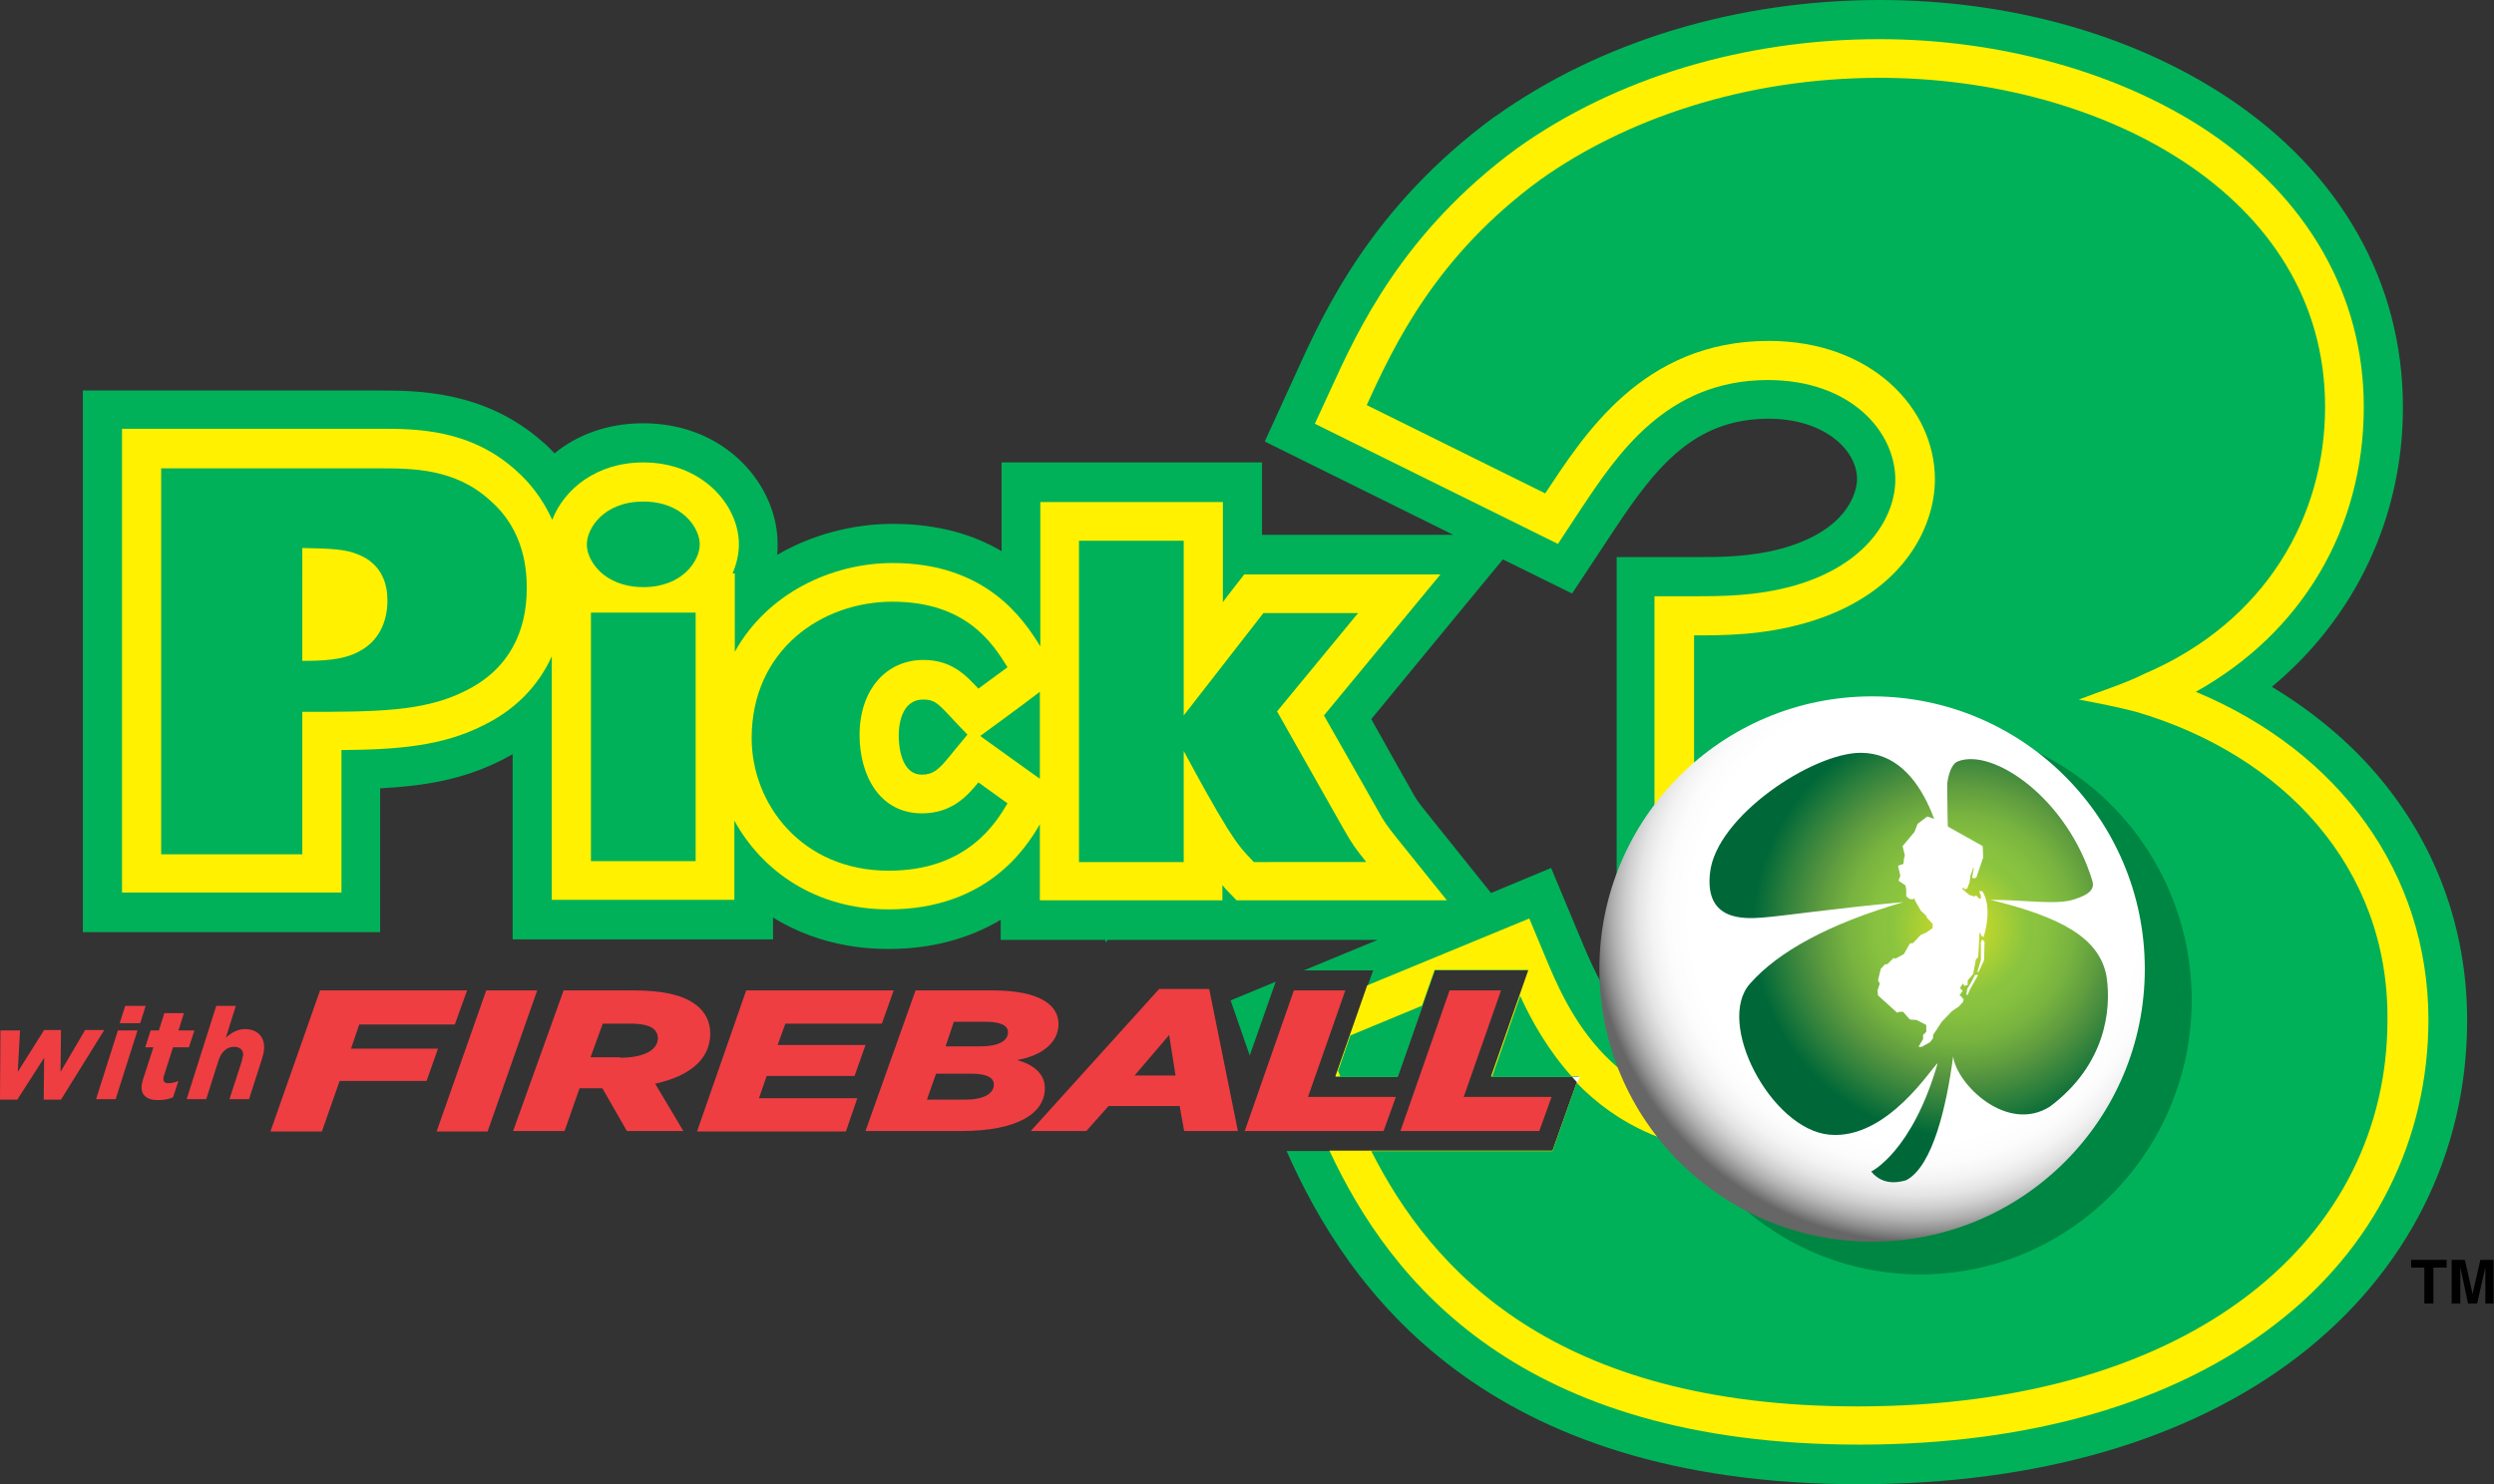 <svg version="1.1" id="Pick_3_-_New_Ball" xmlns="http://www.w3.org/2000/svg" xlink="http://www.w3.org/1999/xlink" x="0px" y="0px" viewBox="5.6 13 547.8 326.1" style="enable-background:new 0 0 558 352;" space="preserve" enable-background="5.6 13 547.8 326.1" >
<rect x="5.6" y="13" width="547.8" height="326.1" fill="#333333" stroke="none"/>
<style type="text/css">
	.st0{fill:#00B159;}
	.st1{fill:#FFF100;}
	.st2{fill:none;}
	.st3{fill:#FFFFFF;}
	.st4{fill:#EE3E42;}
	.st5{fill:#008643;}
	.st6{fill:url(#SVGID_1_);}
	.st7{fill:url(#SVGID_2_);}
</style>
<g>
	<g>
		<path class="st0" d="M527.7,183.2c-6.4-7.5-14.3-14-23.1-19.3c18.2-15.1,28.8-37.1,28.8-61.4c0-27.4-13.6-51.5-38.4-68
			C474.1,20.6,447,13,418.5,13c-31.4,0-61.4,9.1-84.5,25.6l-0.2,0.1c-26.8,19.7-37.3,42.5-43.5,56.2l-6.9,15.1l41.4,20.5
			c-17,0-42,0-42,0c0-2.2,0-15.9,0-15.9h-57.2v19.5c-5.9-3.5-13.7-6-23.9-6c-8.7,0-17.6,2.3-25.4,6.8c0.1-0.8,0.1-1.6,0.1-2.4
			c0-12.8-11.3-26.5-29.5-26.5c-8,0-14.6,2.6-19.5,6.6c-0.9-0.9-1.7-1.8-2.6-2.5C112.1,98.8,97,98.8,88.9,98.8H41H23.8v119h65.3
			c0,0,0-24.4,0-31.6c9.7-0.5,18-1.9,26.3-6c1-0.5,1.9-1,2.8-1.5v40.7h57.2v-4.8c7,4.3,15.5,6.9,25.3,6.9c9.4,0,17.6-2.2,24.7-6.4
			v4.4c0,0,20.8,0,23,0c0,0,0,0.6,0,0.6s0.5-0.6,0.5-0.6c3.9,0,34.4,0,59.3,0l-16.2,6.7h15.2l-8.2,23.4h13.6l8.2-23.4h20.6
			l-8.2,23.4h19.3l-5.8,16.3h-34.2H307h-18.8c13.4,30.4,43.4,73.2,125.7,73.2c39.2,0,72.6-9.7,96.5-28.1
			c23.9-18.4,37.1-44.6,37.1-73.8C547.5,217,540.6,198.3,527.7,183.2z M393,249.7c-25.4,0-33.8-14.9-40.1-30.2l-6.6-15.8l-13.2,5.5
			L319,191.6c-2-2.5-2.1-2.6-3.5-5.1c0,0-4.7-8.3-8.7-15.5c3.8-4.6,20.7-25.2,28.9-35.1l15.2,7.5l9.2-13.9
			c9.2-13.9,17.6-24.5,34-24.5c12.1,0,19.4,6.8,19.4,13.3c0,1.1-0.5,10.6-16.1,15.1c-7.2,2-13.8,2-19.6,2h-17.1v77.3h17.1
			c12.3,0,29.2,0,37.4,8.7l0.2,0.2l0.2,0.2c3,3,4.1,7.1,4.1,10C419.6,236.8,414.8,249.7,393,249.7z"/>
		<polygon class="st0" points="280.1,244.9 285.8,228.7 275.9,232.8 		"/>
	</g>
	<g>
		<path class="st1" d="M487.9,165c23.3-13,36.9-35.8,36.9-62.6c0-24.4-12.3-46-34.6-60.8c-19.2-12.7-45.3-20-71.8-20
			c-29.6,0-57.9,8.5-79.6,24c-25.1,18.4-35,40-40.9,52.9l-3.5,7.6l53.4,26.4l5-7.6c8-12,18.8-28.4,41.1-28.4c18.2,0,28,11.3,28,21.9
			c0,7.8-5.8,18.6-22.3,23.3c-8.3,2.3-15.9,2.3-22,2.3h-8.6v60.1h8.6c13.9,0,32.8,0,43.6,11.4l0.1,0.1l0.1,0.1
			c4.1,4.1,6.6,10.1,6.6,16c0,10.6-9.4,26.4-35.2,26.4c-33.3,0-42.9-23.1-48-35.4l-3.3-7.9l-35.6,14.7l-7,20h13.6l8.2-23.4h20.6
			l-8.2,23.4h19.3l-5.8,16.3h-34.2H307h-9.4c13.4,28.7,41.7,64.6,116.4,64.6c37.3,0,68.9-9.1,91.3-26.4
			c21.8-16.7,33.7-40.6,33.7-67.1C538.9,205,519.6,178.2,487.9,165z"/>
	</g>
	<g>
		<path class="st2" d="M299.1,249.6h0.9c-0.2-0.4-0.3-0.9-0.5-1.3L299.1,249.6z"/>
		<path class="st0" d="M350.9,249.6c-5.3-5.9-8.9-12.3-11.4-17.8l-6.2,17.8H350.9z"/>
		<path class="st0" d="M300,249.6h12.6l5.5-15.7l-15.9,6.6l-2.7,7.8C299.7,248.7,299.9,249.2,300,249.6z"/>
		<path class="st0" d="M474.8,169.4c-4.2-1.1-8.4-1.9-12.6-2.7c4.9-1.9,9.9-3.4,14.5-5.7c26.6-11.4,39.6-34.6,39.6-58.6
			c0-46.8-49.5-72.3-97.8-72.3c-29.7,0-55.9,9.1-74.6,22.4c-22.8,16.7-32,36.1-38.1,49.5l39.2,19.4c8.4-12.6,21.3-33.5,49.1-33.5
			c22.5,0,36.5,14.8,36.5,30.4c0,10.7-7.2,25.5-28.5,31.6c-9.5,2.7-17.9,2.7-24.4,2.7v43c14.8,0,36.5,0,49.8,14.1
			c6.1,6.1,9.1,14.5,9.1,22.1c0,14.8-12.9,35-43.8,35c-19.7,0-32.4-7.1-40.9-15.9l-5.3,15h-34.2h-5.6
			c13.3,26.3,40.3,56.1,106.8,56.1c74.2,0,116.4-37.3,116.4-84.9C530.3,203.6,507.1,178.9,474.8,169.4z"/>
		<path class="st3" d="M352.6,249.6h-1.7c0.4,0.4,0.8,0.9,1.2,1.3L352.6,249.6z"/>
	</g>
	<g>
		<g>
			<path class="st4" d="M5.7,239.4l4.3,0l-0.5,9.1l5.8-9.2l3.7,0l-0.1,9.2l5.4-9.2l4.2,0L19,254.6l-3.8,0l0.1-9.2l-5.9,9.2l-3.8,0
				L5.7,239.4z"/>
			<path class="st4" d="M31.5,239.4l4.3,0l-4.8,15.1l-4.3,0L31.5,239.4z M33.1,234l4.5,0l-1.2,3.8l-4.5,0L33.1,234z"/>
			<path class="st4" d="M36.7,251.8c0-0.6,0.2-1.2,0.4-1.9l2.2-6.8l-1.8,0l1.2-3.7l1.8,0l1.2-3.8l4.3,0l-1.2,3.8l3.5,0l-1.2,3.7
				l-3.5,0l-2,6.3c-0.1,0.2-0.1,0.5-0.1,0.7c0,0.6,0.3,0.9,1.1,0.9c0.7,0,1.5-0.2,2.2-0.5l-1.2,3.6c-0.9,0.4-2,0.6-3.1,0.6
				C37.8,254.8,36.6,253.5,36.7,251.8z"/>
			<path class="st4" d="M53.1,234l4.3,0l-2.2,7c1.1-1,2.5-1.9,4.2-1.9c2.7,0,4.4,1.7,4.2,4.4c0,0.8-0.4,1.9-0.7,2.9l-2.6,8.1l-4.3,0
				l2.7-8.3c0.1-0.4,0.2-1,0.3-1.3c0.1-1.2-0.7-1.9-2-1.9c-1.7,0-2.8,1.2-3.4,3l-2.7,8.5l-4.3,0L53.1,234z"/>
		</g>
		<g>
			<g>
				<path class="st1" d="M312.3,197c-2.1-2.7-2.5-3.1-4.2-6.2c0,0-7.4-13.1-11.7-20.6c4.7-5.7,25.6-31,25.6-31h-43.1
					c0,0-4.3,5.5-4.7,6.1c0-6.1,0-22,0-22h-8.6h-31.5V155c-3.5-5.6-11.6-18.3-32.4-18.3c-13.5,0-27.6,6.7-34.7,19.5V139h-0.5
					c0.9-2.1,1.4-4.3,1.4-6.4c0-8.6-8-18-21-18c-10.3,0-17.4,5.9-20,12.6c-2.2-4.8-5.1-8.3-7.8-10.7c-10.2-9.3-22.2-9.3-30.2-9.3H41
					h-8.6v101.9h48.2c0,0,0-22.3,0-31.3c12.4-0.1,22.2-0.9,31.1-5.4c7-3.4,12.1-8.6,15.1-15.2v53.5h40.1v-17.4
					c6.1,11.1,17.9,19.5,33.9,19.5c21.7,0,30.3-13.7,33.2-18.7v16.7h40.1c0,0,0-1.7,0-3.3c0.2,0.2,0.4,0.4,0.6,0.7l2.5,2.6h46.2
					L312.3,197z M213.9,179.5c-2.1,2.5-3.3,3.7-5.8,3.7c-4.7,0-5.1-6.6-5.1-8.6c0-1.9,0.4-7.9,5.4-7.9c2.3,0,3.1,0.7,5.8,3.6
					c0,0,2.4,2.6,3.9,4.1C216.9,175.8,213.9,179.5,213.9,179.5z M231.9,182.6c0,0-9.1-6.5-11-7.9c1.1-0.8,8.4-6.1,13.1-9.7v19.1
					L231.9,182.6z"/>
				<path d="M540.1,299.4h-2v-7.9h-2.9v-1.7h7.8v1.7h-2.9V299.4z"/>
				<path d="M553.4,299.4h-1.9v-8h0l-1.8,8h-2l-1.7-8h0v8h-1.9v-9.6h2.9l1.7,7.5h0l1.7-7.5h2.9V299.4z"/>
				<g>
					<path class="st0" d="M41,115.9h47.9c7.2,0,16.7,0,24.4,7.1c7.7,6.7,8,15.7,8,19.3c0,9.2-3.7,17.7-13.5,22.5
						c-9.1,4.6-19.7,4.6-35.8,4.6v31.3H41V115.9z M72,158.2c4.2,0,9.1-0.1,12.7-2.2c4.1-2.2,6-6.4,6-11.1c0-3.4-1.1-8-6.5-10.1
						c-2.6-1.1-5.8-1.3-12.2-1.4V158.2z"/>
					<path class="st0" d="M135.4,147.6h23v54.6h-23V147.6z M134.5,132.6c0-3.5,3.7-9.4,12.4-9.4c8.7,0,12.4,5.9,12.4,9.4
						s-3.7,9.4-12.4,9.4c-3.1,0-6.3-0.8-8.8-2.8C136.1,137.6,134.5,135.1,134.5,132.6z"/>
					<path class="st0" d="M226.9,189.5c-2.5,4.2-8.8,14.8-26.1,14.8c-19.2,0-30.1-14.8-30.1-29.1c0-19.4,15.4-30,30.9-30
						c16.2,0,22,9.1,25.3,14.4l-6.4,4.7c-2.8-3-5.9-6.3-12.1-6.3c-8.1,0-14,6.5-14,16.5c0,8.7,4.3,17.2,13.7,17.2
						c6.7,0,10.1-4,12.4-6.8L226.9,189.5z"/>
					<path class="st0" d="M242.6,131.8h23v38.4l17.5-22.5h20.8l-17.8,21.6l14.6,25.8c2,3.5,2.6,4.3,5,7.3H281
						c-2.3-2.4-3.4-3.6-5.8-7.4c-2.9-4.7-6-10.3-9.6-17v24.4h-23V131.8z"/>
				</g>
				<path class="st5" d="M427.4,293c32.9,0,59.6-27,59.6-60.3c0-33.3-26.7-60.3-59.6-60.3c-32.9,0-59.6,27-59.6,60.3
					C367.7,266,394.4,293,427.4,293z"/>
				<g>
					
						<radialGradient id="SVGID_1_" cx="850.885" cy="-703.084" r="253.19" gradientTransform="matrix(0.304 -0.108 0.111 0.31 245.085 524.243)" gradientUnits="userSpaceOnUse">
						<stop offset="0.335" style="stop-color:#FFFFFF"/>
						<stop offset="0.597" style="stop-color:#FFFFFF"/>
						<stop offset="0.657" style="stop-color:#FCFCFC"/>
						<stop offset="0.7" style="stop-color:#F3F3F3"/>
						<stop offset="0.737" style="stop-color:#E4E4E4"/>
						<stop offset="0.77" style="stop-color:#CECECE"/>
						<stop offset="0.802" style="stop-color:#B1B1B1"/>
						<stop offset="0.831" style="stop-color:#8F8F8F"/>
						<stop offset="0.859" style="stop-color:#676767"/>
						<stop offset="0.86" style="stop-color:#666666"/>
					</radialGradient>
					<circle class="st6" cx="416.8" cy="225.9" r="59.9"/>
					
						<radialGradient id="SVGID_2_" cx="623.654" cy="-421.909" r="92.612" gradientTransform="matrix(0.491 0 0 0.495 129.937 425.669)" gradientUnits="userSpaceOnUse">
						<stop offset="1.866902e-02" style="stop-color:#D6DE23"/>
						<stop offset="0.326" style="stop-color:#8BC53F"/>
						<stop offset="0.425" style="stop-color:#86C03F"/>
						<stop offset="0.547" style="stop-color:#77B33F"/>
						<stop offset="0.68" style="stop-color:#5E9C3F"/>
						<stop offset="0.716" style="stop-color:#56953F"/>
						<stop offset="0.86" style="stop-color:#2C7F3C"/>
						<stop offset="1" style="stop-color:#006838"/>
					</radialGradient>
					<path class="st7" d="M442.8,210.7c7.6,0,14.5,1.2,18.4-0.1c3.8-1.2,4.4-2.5,4-4c-5.5-18.2-21.9-29.4-29.6-26.3
						c-1.9,0.8-2.3,4.9-2.3,4.9s0,12.5,0.7,23.3c-1-8.6-4.9-30.1-19.7-30.1c-10.6,0-31.8,14-33.1,26.4c-1.2,10.6,7.5,10.1,11.5,9.8
						c4.3-0.3,16.4-2.1,31-3.4c-16.5,4.8-27.5,10.9-33.7,17.9c-7.7,8.6,4.6,32,17.4,33.2c12.8,1.2,22.7-15.1,23.8-15.7
						c-5.6,19.5-14.6,23.8-14.6,23.8c2.8,3.4,6.6,2.2,7.7,1.9c5.9-3.1,8.9-16.6,10.3-27.2c0.8,6.2,11.9,17,21.3,11
						c12.1-9.1,13.5-21.1,12.4-28.5C466.8,218.9,457.9,214.4,442.8,210.7z"/>
				</g>
			</g>
			<g>
				<path class="st3" d="M424,201l-0.5-2.1l2.6-3.1l0.7-1.8l2.1-1.6l1.5,0.5l10.7,6l0.1,2.5l-1.5,4.4l-0.5,0.2l-0.5-0.2l0.1-0.2
					l0.3-1.6l-0.1-0.5l-0.1,0.6l-0.5,1.3l-0.2,1.5l-0.5,1.3l-0.5,0.2l-0.4-0.4l-0.2,0.3l1.5,1.3l1.2,0.4l0.1-0.2l0.3,0l0.7,0.7
					l0.3-0.2l0-0.5l-0.4-1l0.7,0c0,0,2.4,3,0.3,10.1l-0.5-0.3l-0.2-0.6l-0.2,0l-0.3,5.3l-0.5,0.5l-0.6,3.2l-1.2,1.4l0,1l-0.7,0.2
					l-0.4-0.5l-0.6,1l0.6,0.6l-0.7,1l0.5,0.3v0.2l0.4,0.3l-0.1,0.6l-0.9,1l-1.6,1.1l-2.2,2.3l-1.9,2.9l0,0.7l-0.7,0.9l-1.8,1l-0.7,0
					l1-1.7l0-0.9l0.7-0.7l0-1.5l-2.1-1.1l-1.5-0.1l-1.5-1.7l-0.8,0l-0.5,0.2l-4.2-3.8l-0.1-1.1l0.5-1.5l-0.4-0.7l0.6-2.5l0.9-1
					l0.6-0.1l1.3-1.3l0.5,0.1l1.8-1l1.3-2.3l0.7-0.1l1.7-1.8l1.2-0.5l1.4-1l0-0.9l-1.2-1.3l-0.3-0.6l-1.1-1l-1.3-2.3l-0.1-0.5
					l-0.3,0.3l-0.8-0.1l-0.7-0.6l0-1.5l-0.2-0.9l-1.5-1l0.4-1.1l-0.5-2.2l1.2-0.4l0.1-1.2L424,201z"/>
				<polygon class="st3" points="441,219.4 440.7,219.9 440.7,223.9 439.9,226.6 440.2,226.5 441.4,224 441.5,219.9 				"/>
				<polygon class="st3" points="440.1,227.2 439.4,227.2 438.8,228.4 437.7,230.3 437.6,230.9 437.5,231.5 437.8,231.6 438,231.1 
					438.3,230.4 				"/>
			</g>
		</g>
		<g>
			<path class="st4" d="M75.9,230.6h32.3l-2.7,7.5H84.5l-1.8,5.3h19.1l-2.5,7.1H80.2l-3.9,11.1H65L75.9,230.6z"/>
			<path class="st4" d="M112.4,230.6h11.2l-10.9,31h-11.2L112.4,230.6z"/>
			<path class="st4" d="M129.4,230.6h15.2c6.8,0,11.2,1.1,13.9,3.2c2.1,1.6,3.1,3.8,3.1,6.3c0,5.2-3.9,9.2-12.1,11l6.2,10.4h-12.4
				l-5.4-9.4h-5l-3.3,9.4h-11.3L129.4,230.6z M141.8,245.4c5,0,8.3-1.6,8.3-4.3c0-0.8-0.3-1.5-1-2.1c-0.9-0.7-2.6-1.1-5-1.1h-6.1
				l-2.7,7.4H141.8z"/>
			<path class="st4" d="M169.5,230.6h32.4l-2.6,7.3h-21.2l-1.7,4.7h19.3l-2.4,6.8h-19.3l-1.7,4.9h21.6l-2.5,7.3h-32.7L169.5,230.6z"/>
			<path class="st4" d="M206.7,230.6h16.8c11,0,14.6,3.5,14.6,7.4c0,3.9-3.4,6.9-9.1,7.9c3.6,1,6.1,3,6.1,6.2
				c0,5.4-5.8,9.4-18.4,9.4h-21L206.7,230.6z M217.7,254.6c3.9,0,6.2-1.3,6.2-3.3c0-1.6-1.7-2.4-5-2.4h-7.7l-2,5.7H217.7z
				 M220.9,242.9c4,0,6.1-1.2,6.1-3.1c0-1.4-1.4-2.3-4.9-2.3h-7l-1.8,5.4H220.9z"/>
			<path class="st4" d="M260.2,230.3h11l6.3,31.2h-11.8l-1-5.5h-15.6l-4.9,5.5h-12.2L260.2,230.3z M263.8,249.3l-1.4-8.9l-7.6,8.9
				H263.8z"/>
			<path class="st4" d="M289.8,230.6h11.3l-8.2,23.4h19.3l-2.7,7.5H279L289.8,230.6z"/>
			<path class="st4" d="M324,230.6h11.3l-8.2,23.4h19.3l-2.7,7.5h-30.5L324,230.6z"/>
		</g>
	</g>
</g>
</svg>
